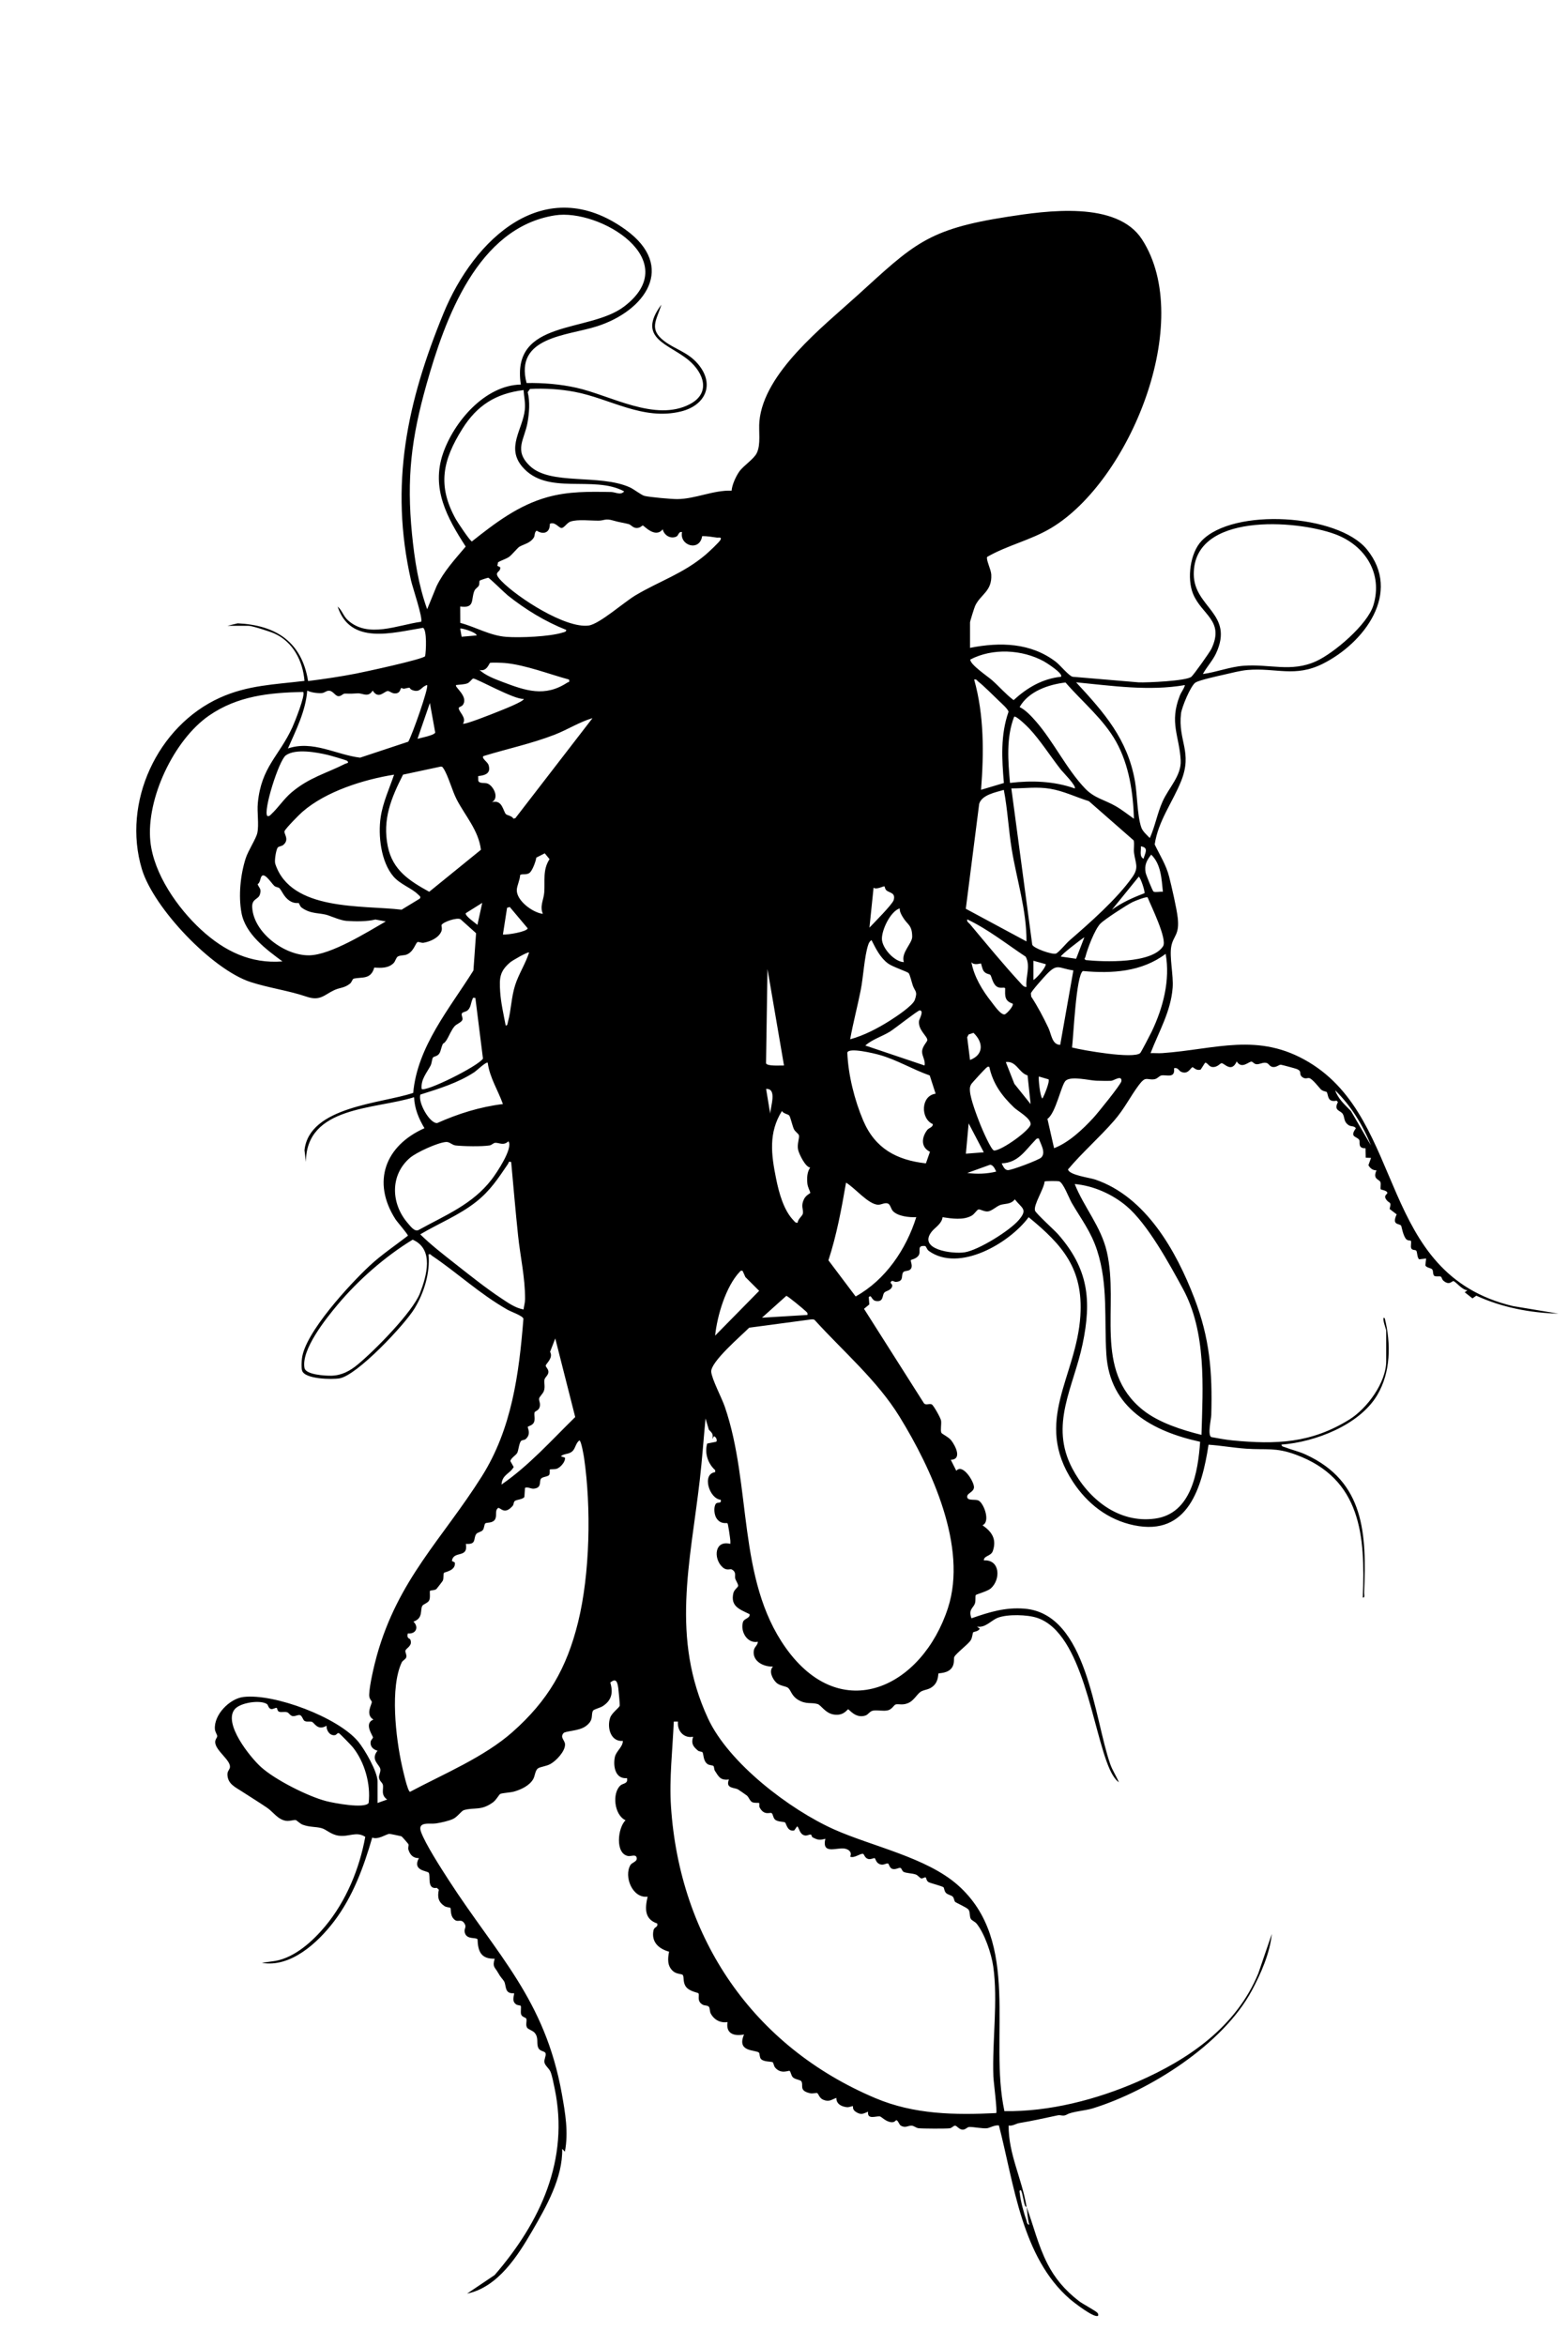 <svg xmlns="http://www.w3.org/2000/svg" id="Layer_1" data-name="Layer 1" viewBox="0 0 1138 1702"><path d="M745,1601c5.21,13.97,8.14,27.4,15.21,41.34,5.17,10.19,12.45,19.04,22.87,27.08,2.68,2.06,12.29,7.12,13.44,8.56.59.74.6,1.11.47,2.02-2.44,2.26-17.89-9.79-20.47-12.02-35-30.31-40.55-83.61-51.54-125.98-2.92-.51-6.72,1.78-8.57,2.01-3.24.4-9.98-1.06-12.98-.91-1.59.08-2.62,2.02-4.85,1.94-2.42-.09-4.03-2.7-5.26-2.88s-2.41,1.62-3.9,1.87c-2.34.39-20.35.3-22.85-.04-1.83-.25-3.27-1.8-5.02-1.86-2.53-.08-4.52,1.99-7.86-.07-1.07-.66-2-3.89-3.18-3.88-.45,0-1.11,1.64-3.51,1.46-4.1-.3-7.35-4.08-8.44-4.23-2.73-.37-9.32,2.69-8.55-3.41-3.57,1.48-4.96,2.59-8.73.23-2.99-1.86-1.97-3.92-2.28-4.24-.22-.22-2.86.91-4.22.77-3.99-.4-7.9-2.32-7.77-6.77-3.84,1.38-5.34,3.19-9.74,1.25-2.64-1.16-3.19-4.19-4.19-4.75-.57-.32-3.2.56-5.09.14-8.58-1.91-4.54-5.79-6.42-8.68-.74-1.14-4.51-1.29-6.11-2.89-1.36-1.35-1.47-3.92-2.38-4.64-.67-.53-6.19,2.71-10.55-2.45-.88-1.04-1.2-3.49-1.69-3.8-1.12-.71-6.57-.18-8.57-2.42-1.15-1.28-.81-4.02-1.44-4.58-2.54-2.28-16.44-.18-10.82-13.17-7.15,1.38-13.36-.48-11.99-9.01-5.19.86-9.8-1.68-12.23-6.27-.74-1.41-.52-3.79-1.25-4.75-.92-1.21-3.17-.84-4.45-1.55-4.74-2.64-2.17-6.71-3.2-8.29-.41-.63-6.89-1.31-9.33-5.17-1.99-3.15-1.02-6.61-1.97-8.03-.74-1.1-4.45-.51-7.12-2.88-4.27-3.79-3.9-8.96-2.88-14.11-7.36-2.1-12.9-6.81-11.37-15.24.58-3.17,3.42-2.1,2.81-5.2-9.47-3.25-8.95-11.04-7.01-19.5-11.09,1.42-17.39-14.75-12.46-22.96,1.21-2.01,5.38-2.4,4.45-5.53-.72-2.42-4.17-.67-6.03-.97-9.74-1.6-7.66-20.56-1.98-25.97-8.2-3.73-9.95-19.61-3.69-25.27,1.85-1.67,5.68-1.05,4.71-5.29-8.57.83-10.14-8.8-8.78-15.28.9-4.29,5.83-7.31,5.78-11.72-8.84.71-11.59-9.62-9.23-16.74,1.22-3.68,6.69-7.3,6.99-8.88.14-.72-.8-10.95-1.04-12.61-.59-4.15-1.41-7.79-5.81-4.12,2.17,7.32,1.06,12.95-5.58,17.19-1.71,1.09-6.33,2.28-6.88,3.12-1.95,2.99,1.08,6.78-5.53,11.47-4.96,3.52-14.61,3.26-16.02,4.97-2.64,3.2,1.03,5.04,1.16,8.05.21,5.07-6.53,12.11-10.74,14.37-3.06,1.64-7.22,1.93-8.89,3.11-2.08,1.47-2.16,5.39-3.38,7.62-2.61,4.79-8.74,7.69-13.84,9.16-2.8.81-8.93,1.04-10.21,1.79-.88.52-2.9,4.32-5.07,5.93-8.75,6.51-13.7,3.56-21.23,5.77-1.87.55-4.6,4.76-7.7,6.3s-8.98,2.81-12.63,3.37c-4.32.66-13.62-1.71-10.86,6.06,3.06,8.63,14.67,26.63,20.06,34.97,35.18,54.4,69.87,86.59,82.12,154.88,2.53,14.1,4.97,28.05,2.28,42.2l-1.98-1.99c.48,20.83-11.55,42-21.84,59.67s-24.71,40.68-47.17,45.32l20.01-13.48c33.18-38.44,54.37-83.71,43.5-135.52-.68-3.26-1.8-9.2-3-12-1.07-2.48-3.94-4.39-4.36-6.73s1.38-4.86.8-6.63-3.96-1.22-5.22-3.85c-1.69-3.51.53-7.18-2.7-11.01-1.39-1.65-4.75-2.47-5.51-3.77-1.18-1.99-.06-4.43-.48-6.3-.26-1.16-3.18-1.14-3.85-3.37-.53-1.79.29-5.51-.32-6.19-.25-.29-2.31-.27-3.39-1.06-3.66-2.68-.77-7.19-1.49-8.04-7.18.67-5.33-5.86-7.24-8.77-1.36-2.07-2.26-2.46-4.33-6.17-2.27-4.07-4.2-3.96-2.41-10.09-9.74.26-12.14-5.06-12.43-14.07-1.14-1.73-8.55.67-9.39-5.63-.3-2.2,1.56-3.22-.09-5.83-2.26-3.57-4.49-.99-6.62-2.35-4.13-2.64-2.94-8.18-3.6-8.99-.26-.31-2.98-.42-4.23-1.25-4.64-3.09-5.26-6.67-4.15-11.93l-1.46-1.34c-7.51,1.29-4.29-8.76-5.92-10.99-1.09-1.48-12.11-1.34-7.1-10.6-4.16.12-6.38-2.36-7.57-6.04-.48-1.48.37-3.06,0-4.01-.14-.36-4.71-5.63-5.11-5.77-.48-.18-8.35-1.81-8.8-1.77-2.23.18-8.03,4.44-12.39,2.71-6.22,21.43-14.07,42.88-27.71,60.79-11.79,15.47-31.49,33.73-52.41,30.08l10.05-1.44c14.1-2.6,27.03-14.41,35.92-25.08,15.16-18.19,24.87-41.67,29.1-64.9-6.63-4.22-11.64.21-19.32-.84-5.66-.78-8.88-4.54-12.5-5.49-4.23-1.12-8.52-.6-13.55-2.45-2.09-.77-4.34-3.27-5.16-3.39-1.54-.22-4.29.92-6.98.54-5.87-.82-9.49-6.57-13.63-9.39-6.16-4.2-12.85-8.27-18.82-12.17-4.6-3-9.91-5.28-10.08-12-.06-2.49,1.54-3.53,1.81-5.13.87-5.1-10.15-11.93-10.67-18.01-.2-2.39,1.46-3.52,1.47-4.75.01-.97-1.53-2.92-1.7-4.99-.86-10.39,10.58-22.17,20.67-23.39,22.41-2.72,68.88,14.86,83.37,32.41,4.73,5.73,14.02,21.8,14.02,28.98v15.5l6.98-2.5c-4.92-3.33-2.42-7.66-3.15-10.74-.39-1.62-2.68-2.84-2.81-5.3-.1-1.91,1.27-3.84,1.01-5.91-.42-3.39-7.49-6.8-2.06-13.48-3.14-.76-5.52-3.12-4.99-6.5.2-1.29,1.68-2.48,1.69-3.08.02-1.27-6.92-10.18.32-12.98-6.18-3.65-.95-11.36-1.18-12.81-.2-1.22-1.95-2.02-1.9-5.15.12-6.62,3.63-21.6,5.58-28.55,15.51-55.31,47.45-84.43,76.13-129.87,21.81-34.56,27.04-74.37,30.23-114.44-.51-2.18-8.93-5.03-11.53-6.52-20.55-11.74-35.91-26.45-54.82-39.18-.83-.56-.95-1.42-2.5-.99,1.19,13.46-3.26,27.87-10.2,39.3-7.16,11.78-41.49,48.34-54.36,50.64-5.25.94-25.39.67-27.23-5.65-.63-2.16-.37-6.33-.1-8.69,2.13-18.73,34.79-53.94,48.88-67.12,8.63-8.07,18.68-14.8,28.02-22.01.22-.87-7.86-10.12-9.03-11.95-17.37-27.22-7.45-53.36,21.05-66.05-4.19-6.99-7.17-14.18-7.54-22.49-28.3,8.97-78.35,6.24-78.5,47.01l-1.03-8.54c3.42-31.79,55.77-33.8,78.9-41.59,2.99-33.63,26.43-61.21,43.7-88.8l1.93-27.06-11.23-10.08c-2.54-1.59-12.49,1.85-13.77,4.02-.35.6.65,2.71-.21,4.76-1.99,4.77-8.16,7.44-12.94,8.24-1.5.25-3.65-.91-4.4-.48-1.42.81-2.79,7.1-7.91,9.06-1.92.73-4.57.37-6.34,1.41-1.26.75-1.8,3.5-3.03,4.73-3.8,3.81-9.03,3.61-14.05,3.27-2.53,8.91-8.85,6.65-14.92,8.04-.95.22-1.45,2.63-2.63,3.57-4.19,3.34-7.25,2.81-11.34,4.68-7.31,3.34-10.21,8.25-20.28,4.82-12.94-4.41-27.1-6.27-40.44-10.56-28.02-9.01-70.56-53.73-79.05-81.95-14.56-48.35,11.23-103.9,56.69-124.4,20.24-9.13,39.7-9.54,61.32-12.18-1.19-14.45-8.28-28.34-21.97-34.44-2.93-1.31-15.97-5.51-18.49-5.51h-15.5l7.5-1.8c27.74,1.29,46.46,13.45,51.08,41.86,11.61-1.45,23.13-3.16,34.61-5.38,6.06-1.17,48.99-10.43,50.33-12.67.7-3.69,1.38-18.72-1.46-20.58-22.19,3.55-52.86,12.77-62.05-15.43,3.26,2.79,4.14,6.96,7.5,9.99,14.66,13.26,35.97,3.41,53.08,1.07,1.59-2.16-6.26-25.29-7.29-29.86-15.77-69.61-2.93-129.35,23.53-193.88,22.12-53.95,73.55-102.93,132.1-60.76,37.18,26.78,14.37,58.93-20.71,70.15-21.73,6.95-59.94,7.47-51.08,41.14,12.14-.18,24.22.79,36.08,3.41,24.75,5.48,57.37,25.08,82.45,11.91,15.19-7.97,10.28-22.38-.67-31.69-14.13-12.01-38.46-15.75-20.02-40.49-3.39,11.2-9.43,17.66,2.08,26.43,7.94,6.05,17.18,8.02,24.44,16.56,12.68,14.91,5.33,30.24-12.48,34.54-27.51,6.64-51.12-9.32-76.83-14.24-10.6-2.03-21.78-2.68-32.55-2.15l-1.68,2.34c1.73,6.92,1.12,14.91-.09,21.89-2.17,12.51-10.21,20.26,1.63,31.61,14.95,14.32,50.41,5.68,72.48,15.52,3.13,1.4,8.44,5.68,10.75,6.25,3.82.94,19.56,2.35,23.76,2.32,13.05-.08,26.37-6.63,39.46-6.12.3-4.23,3.12-10.41,5.6-13.9,3.07-4.3,10.52-8.98,12.65-13.35,3.13-6.42,1.26-15.95,1.92-23.08,3.22-35.27,46.08-68.58,70.89-91.11,41.19-37.42,50.84-48.17,108.8-57.2,28.66-4.47,79.76-11.86,98.01,16.36,38.59,59.69-9.04,175.56-66.16,209.49-14.86,8.83-31.55,12.39-46.23,20.84-1,1.89,2.79,9.06,2.98,12.84.61,12.11-7.58,14.19-11.62,22.45-.64,1.3-3.8,11.42-3.8,12.2v18.5c21.76-4.31,44.13-3.79,62.33,10.17,3.12,2.39,9.48,10.3,12.19,10.81l47.94,4.06c6.27.22,34.05-1,38.09-3.99,1.6-1.19,13.47-17.92,14.64-20.36,9.75-20.54-7.11-24.53-13.37-39.99-4.44-10.96-2.12-29.5,6.15-38.23,23-24.33,99.15-19.55,120.02,6.07,25.73,31.58-2.14,68.07-31.96,83-20.21,10.12-34,2.79-54.5,4.5-5.45.45-12.08,2.26-17.53,3.47-4.22.94-17.18,3.82-20.21,5.54-3.57,2.03-10.15,18.12-10.67,22.58-2.33,19.82,8.59,27.83.07,49.07-6.1,15.21-16.65,28.87-19.17,45.93,3.74,7.82,8.31,14.82,10.48,23.4,1.85,7.32,5.41,22.63,6.23,29.77,1.44,12.54-3.21,12.96-4.67,20.77s1.67,20.89.99,29.99c-1.28,17.15-10,31.81-16.03,47.46,2.81-.09,5.67.19,8.49,0,38.8-2.72,69.64-15.5,106.43,6.59,71.05,42.67,49.51,153.44,148.07,176.93l33.01,5.48c-20.46-.55-40.98-4.48-59.58-13.03l-2.79,1.96-5.62-4.43,1.99-1.48c-3.66-.05-8.03-5.71-9.99-6.59-1.17-.52-2.94,3.63-7.56-.42-.86-.75-1.2-2.52-1.66-2.79-1.22-.7-3.58.22-4.86-.64-1.16-.79-.63-3.41-1.43-4.57-.88-1.27-4.06-1.09-5.07-3.01l.57-4.99-5.03.58c-1.6-1.13-1.3-5.48-2.21-6.35-.73-.7-3.02-.03-3.64-1.85-.51-1.5.4-4.56-.26-5.26-.33-.35-2.22.03-3.31-1.14-2.35-2.51-3.36-9.43-3.71-9.83-1.56-1.82-6.95-.13-3.22-8.19l-5.12-3.9c1.42-5.52.06-3.86-1.89-6.12-3.17-3.66.2-4.42.23-5.46.05-1.84-4.45-2.35-4.69-2.62-.61-.71.21-3.65-.29-5.22-.72-2.24-5.94-1.96-2.87-8.62-2.65.06-4.66-1.46-5.87-3.74l1.89-5.28-3.85-.14-.14-6.85c-6.05.12-3.65-4.56-4.57-6.05-1.71-2.74-7.31-1.75-2.43-8.45-1.12-1.83-3.45-1.19-4.94-2.09-4.21-2.55-2.96-5.78-4.62-8.38s-6.78-2.18-3.49-8.52l-.95-1.06c-7.06,1.56-5.83-4.55-7.22-6.26-.37-.46-2.93-.47-4.4-2.12s-5.87-7.23-8.07-7.94c-1.43-.46-3.12,1.18-5.59-1.1-2.3-2.12.57-3.8-3.71-5.56-.89-.36-10.93-3.09-11.52-3.09-1.47-.01-3.11,2.04-5.94,1.63-2.1-.3-2.81-2.45-4.27-2.88-2.74-.82-5.22,1.24-7.7.86-1.42-.21-2.41-1.68-3.27-1.83-1.9-.34-7.12,5.83-10.8-.17-3.79,8.53-8.97,1.25-11,1.26-.96,0-3.11,3.31-6.95,2.75-2.4-.35-3.46-3.42-5.04-3.03l-3.14,4.9c-3.19,1.15-5.23-1.68-5.9-1.67-1.36.02-3.13,5.77-8.46,3.25-1.44-.68-2.27-3.35-5.02-2.49,1.03,7.83-5.83,4.39-9.26,5.23-1.69.41-2.81,2.52-5.33,2.78-5.36.56-5.86-2.57-10.85,4.06-6.36,8.45-10.38,17.13-18.05,25.95-10.58,12.16-23.03,22.98-33.43,35.34.68,4.13,15.67,5.99,19.7,7.36,36.77,12.46,58.81,51.8,71.97,86.03,11.22,29.19,13.18,53.63,12.29,84.79-.09,3.29-2.78,14.11-.08,16,5.1.93,10.4,1.95,15.55,2.45,31.58,3.03,56.97,2.1,84.79-15.18,12.75-7.92,26.7-26.74,26.7-42.3v-22c0-.98-1.61-5.14-1.89-7.13-.11-.81-.53-3.48.88-1.86,4.53,18.22,4.33,39-5.46,55.52-12.95,21.85-45.25,34.2-69.53,35.98.15,1.56,1.52,1.51,2.57,1.92,4.76,1.88,9.86,2.96,14.79,5.21,43.2,19.68,44.38,57.91,42.64,100.37-.05,1.21.76,3.72-.99,3.48,1.87-44.93-1.14-86.29-48.76-103.74-14.66-5.37-21.2-3.26-35.74-4.26-9.13-.63-18.3-2.28-27.44-2.91-4.78,31.03-14.84,66.62-54.11,58.46-18.98-3.95-33.94-15.69-44.38-31.62-28.93-44.13,2.65-75.99,5.46-120.37,2.16-34.1-12.87-51.32-37.54-71.52-13.88,18.82-50.53,40.34-72.49,24.45-1.37-.99-1.86-3.34-2.65-3.52-6.57-.66-2.57,3.91-4.85,7-1.72,2.33-5.28,2.88-5.46,3.13-.59.84,1.97,4.75-.53,6.93-1.52,1.32-4.05.69-5.05,1.96-1.77,2.27.79,6.46-5.05,6.98-1.79.16-2.9-1.68-3.94.05-.76,1.25,1.81,1.44.8,3.68-1.31,2.91-4.68,2.66-5.76,4.35-1.34,2.09-.39,6.61-5.8,5.8-3.55-.53-3.07-4.97-5.25-2.84l.39,5.33-3.85,3.17,43.51,68.53c1.65,1.84,3.98-.18,5.76.89,1.28.76,6.37,9.78,6.65,11.66.41,2.7-.57,6.65.19,8.81.31.88,5.31,3.06,7.3,5.7,3.06,4.06,7.91,13.63-.42,13.98l4.01,7.95c4.7-5.72,13.37,8.57,12.8,12.29-.56,3.62-5.79,4.03-4.81,7.2.71,2.28,5.74,1.04,7.98,2.02,3.93,1.72,9.07,15.49,3.02,17.99,6.67,4.65,10.42,9.88,7.55,18.57-1.35,4.07-6.63,3.36-6.56,6.93,11.87-.73,12.4,13.94,4.93,20.43-2.24,1.95-10.48,4.21-10.79,4.71-.5.81.04,4.02-.57,5.93-1.16,3.65-5.02,4.32-2.56,10.94,12.88-4.49,24.51-8.12,38.48-6.99,45.64,3.69,50.52,79.63,62.23,112.77,1.65,4.68,4.43,8.66,6.28,13.21-2.85-1.93-5.36-6.54-6.77-9.72-12.35-27.9-19.24-98.33-52.44-109.56-7.17-2.43-21.64-2.82-28.67-.1-4.91,1.9-8.98,7.53-15.11,6.39l1.99,1.48c-.77,2.08-4.37,2.22-4.78,2.72-.44.53-.46,3.64-1.76,5.75-1.7,2.77-10.4,9.28-11.88,11.99-.6,1.1.3,4.59-1.56,7.57-2.89,4.65-9.58,4.11-9.96,4.53-.33.37.18,5.42-3.58,8.92-3.08,2.87-5.66,2.52-8.81,4.01-2.46,1.17-4.98,5.9-8.32,7.86-4.83,2.83-8.38.95-10.41,1.69-1.3.47-2.6,3.55-5.66,4.25-3.47.79-7.5-.39-10.77.23-2.37.45-3.34,2.84-5.46,3.54-7.18,2.36-11.7-4.51-12.56-4.51-.68,0-3.23,5.11-10.76,3.72-5.96-1.1-8.91-6.84-11.44-7.56-4.8-1.38-8.1.47-14.01-2.99-4.84-2.83-5.29-6.99-7.31-8.69-1.64-1.37-6.11-1.39-8.64-3.86-2.74-2.67-5.65-8.43-2.34-11.65-6.68.34-14.99-3.7-13.98-11.42.38-2.93,2.85-3.89,2.98-6.58-7.84,1.58-12.89-7.63-10.8-14.32.83-2.67,5.22-2.54,4.8-5.67-7.04-3.49-14.04-5.51-11.79-15.3.56-2.43,3.34-4.18,3.46-5.19.16-1.42-1.72-3.84-2.11-5.43-.48-1.93,1.08-4.58-2.51-6.53-1.28-.69-3.66,1.4-7.09-2.01-6.18-6.14-5.51-19.41,6.06-16.55.03-.82.04-1.64-.01-2.47-.1-1.54-1.59-12.04-2.06-12.46-.63-.57-4.76,1.1-7.93-3.57-1.74-2.56-2.26-8.12-.54-10.56,1.11-1.57,4.46.21,3.53-2.93-8.34-.77-13.85-18.82-4-20.03v-1.47c-5.31-4.76-7.81-12.42-5.79-19.3l6.22-1.22c1.54-.21.37-3.98-1.42-4l-1,2c.74-3.94-.34-4.4-2.6-6.87l-2.4-8.12c-1.42,14.76-2.44,29.63-4.14,44.37-6.94,60.43-21.24,114.68,5.95,173.3,15.02,32.39,59.32,66.13,91.5,80.5,27.53,12.29,66.93,20.26,89.69,40.31,46.63,41.1,22.34,110.48,33.92,164.08,32.64.5,66.92-8.4,96.74-21.39,37.11-16.18,71.53-39.9,87.5-78.5l9.82-28.67c-1.35,13.84-7.88,28.74-14.47,41.02-21.06,39.23-74.29,72.79-115.5,85.53-5.53,1.71-14.93,2.26-18.7,4.45-2.82,1.63-4.49.14-6.46.55-9.97,2.1-18.83,4.12-28.14,5.65-2.44.4-4.88,2.32-7.73,1.79-.19,20.71,9.73,38.7,13,59-.02-.06-.65.13-1-.67-1.3-3.01-1.5-8.04-3.01-11.32-1.63-.27-.98,1.31-.88,2.37.5,5.08,2.96,14.37,4.77,19.24.47,1.28.22,3.07,2.11,3.38-1.26-4.23-1.3-8.71-1.99-13ZM378.01,279c-7.36-47.85,49.39-37.2,74.91-56.59,44.36-33.71-17.7-71.27-50.17-66.17-56.31,8.83-79.9,75.43-93.25,122.75-10.98,38.95-14.5,67.83-10.48,108.5,1.82,18.44,4.71,37.07,11,54.5l6.81-16.67c5.37-11.02,13.39-19.54,21.16-28.8-13.51-20.85-25.19-42.13-16.47-67.52,7.88-22.95,30.43-49.53,56.49-50.01ZM380,282.99c-20.17,2.5-33.73,11.06-44.41,28.09-14.28,22.76-18.37,41.12-4.76,65.59,1.24,2.23,10.44,16.04,11.65,16.14,16.77-13.29,33.71-26.24,54.73-32.1,15.51-4.32,30.34-4.04,46.33-3.76,3.25.06,6.87,2.61,9.45-.46-22.29-12.08-55.94,3.48-74.02-17.97-11.74-13.92.36-26.95,1.91-41.13.56-5.15-.57-9.41-.89-14.4ZM480.98,384c-5.46,6.85-13.61-2.76-14.46-2.77-.55,0-1.96,2.08-4.93,1.79-2.41-.23-3.65-2.34-5.33-2.79-4.09-1.08-6.64-1.24-11.25-2.6-5.56-1.65-6.63.02-10.31.09-6.09.11-15.23-1.16-20.7.69-2.56.87-4.51,4.64-6.51,4.63-1.87,0-4.75-4.84-8.46-3.01.26,6.31-4.46,8.2-9.51,4.96-1.83,1.12-1.17,3.53-2.07,4.96-2.58,4.11-7.35,4.9-10.4,6.64-1.46.83-5.53,5.99-7.56,7.4-2.38,1.65-5.56,2.43-8.04,3.96l-.48,2.56,2.07,1c.61,4.42-6.26,2.66.91,10.04,11.6,11.94,46.44,34.52,63.28,32.27,7.83-1.05,25.69-17,34.1-21.98,17.5-10.38,34.46-15.64,50.68-29.32,1.97-1.66,10.22-9.28,10.98-11.03.93-2.14-1.69-1.33-2.52-1.44-3.59-.5-7.22-1.15-10.86-1.11-1.85,11.61-16.66,6.81-14.61-2.93-2.69-.5-2.34,2.53-4.24,3.34-4.22,1.8-8.76-1.03-9.78-5.35ZM873,488.99c9.93-1.34,19.45-5.2,29.51-5.98,18.93-1.46,34.6,4.95,52.7-3.3,13.11-5.98,37.24-26.62,41.51-40.49,7.13-23.16-6.01-43.66-27.76-51.68-28.57-10.53-102.91-15.71-102.57,29.12.18,24.15,29.57,28.44,16.16,57.38-2.4,5.19-6.84,9.92-9.54,14.95ZM411,457.01c-15.37-6.09-29.57-14.78-42.47-25.04-2.25-1.79-13.23-12.65-14.17-12.82-.32-.06-5.96,1.79-6.17,2.04-.51.62-.05,2.66-.71,3.75-.89,1.46-2.47,1.95-3.23,3.81-2.58,6.29.63,12.75-10.26,11.25l.06,11.9c11.4,3.03,21.44,9.24,33.4,10.14,9.97.75,31.57-.15,40.94-3.14,1.11-.35,2.42-.33,2.6-1.89ZM346,460.99c-.46-2.48-11.41-5.52-12-4.98l1.04,5.94,10.95-.96ZM770,490.99c2.09-2.22-10.86-10.36-12.32-11.16-15.87-8.7-37.35-9.79-53.43-1.37-.53,3.46,12.73,12.33,15.77,15.03,5.27,4.68,9.94,10.17,15.62,14.44,9.82-8.99,20.82-15.5,34.36-16.94ZM413,493.01c-14.48-3.9-31.61-10.63-46.51-12-1.98-.18-9.57-.47-10.88-.08-.48.14-2.34,6.63-7.61,5.08,4.27,4.04,11.18,6.62,16.75,8.74,16.77,6.37,30.65,11.19,46.96.49.95-.62,1.8.12,1.29-2.23ZM380,507.01c-6.28.8-34.34-14.92-36.51-14.75-.94.08-2.36,2.71-4.24,3.48-2.12.87-5.85.91-8.23,1.26-1.47,1.39,9.24,8.23,4.89,14.43-.81,1.15-2.91,1.48-2.96,2.14-.22,2.83,5.96,6.95,3.07,11.42,1.01,1.05,21.92-7.29,24.96-8.53,1.81-.73,20.27-7.85,19.03-9.46ZM712.01,573l16.57-4.94c-1.47-17.46-2.55-34.78,3.36-51.62-.11-1.84-5.3-6.42-6.92-7.95-4.23-4.01-10.79-10.73-15.01-13.99-1-.78-1.27-1.94-3-1.49,7.28,25.97,7.08,53.29,5,79.99ZM822.99,594c-.6-19.01-3.54-38.85-12.82-55.67-9.13-16.56-24.63-29.05-36.85-43.19-12.42,1.48-26.81,6.36-33.32,17.83,4.26,1.97,8.8,6.9,11.97,10.55,12.77,14.7,22.15,34.48,35.52,48.48,6.78,7.1,14,8.13,22.18,12.82,4.76,2.73,8.85,6.07,13.32,9.17ZM860,497.01c-26.27,4.53-52.74.53-79-2,20.35,21.99,37.33,41.17,42.72,71.77,1.72,9.77,1.57,24.53,4.56,33.44.98,2.93,4.1,5.6,6.22,7.76,3.89-8.64,5.41-17.96,9.33-26.65,4.46-9.9,13.64-18.58,13.07-29.67-.91-17.62-8.37-27.28-.66-46.91,1.13-2.88,3.06-4.91,3.75-7.74ZM309.99,497c-4.35,1.05-4.66,5.61-10.29,3.81-3.93-1.26.14-2.74-6.38-1.15-.69.17-1.88-.67-2.18-.49-.49.3-.6,2.98-2.85,3.67-3.38,1.04-5.19-1.51-6.81-1.51-2.49,0-6.74,6.46-10.99-.32-3.33,5.38-7.19,1.76-10.95,2.01-4.73.3-4.57.27-9.23.18-1.51-.03-2.65,2.03-4.77,1.87s-3.78-3.55-6.28-3.92c-2.29-.34-3.55,1.53-5.74,1.69-2.97.22-7.9-.42-10.53-1.83-1.2,15-8.07,28.45-14.01,41.99,18.08-6.09,34.89,4.56,52.37,6.68l34.97-11.59c2.7-4.51,15.09-39.46,13.65-41.08ZM220,502c-24.61.51-47.61,2.87-68.32,17.18-25.42,17.57-45.68,60.3-42.56,91.19,2.38,23.6,19.86,48.52,36.86,64.14s36,24.8,59.01,22.99c-11.78-8.72-26.9-19.77-29.74-35.26-2.28-12.45-.78-27.44,3.03-39.45,1.77-5.58,7.63-14.42,8.48-18.52,1.28-6.17-.29-14.93.35-21.65,2.52-26.34,15.4-33.86,25.06-54.94,1.59-3.47,9.75-23.75,7.83-25.68ZM303.01,536c2.41-.68,12.36-2.58,12.86-4.57l-3.88-21.42-8.98,25.99ZM779.99,572c1.55-1.62-8.71-11.94-9.96-13.53-7.49-9.5-14.95-21.33-23.05-29.95-1.32-1.4-9.56-9.57-10.96-8.52-5.85,15.23-4.4,32.07-3,47.99,15.78-1.87,31.96-1.31,46.98,4.01ZM430,521.01c-9.51,2.78-18.17,8.4-27.48,12.01-16.69,6.47-34.44,10.24-51.53,15.47-2.02,1.36,2.85,4.21,3.57,6.46,1.97,6.1-2.33,7.54-7.52,8.1l.07,3.34c.84,2.41,4.57,1.17,6.87,2.13,4.14,1.73,8.63,10.35,3.02,13.47,7.73-2.22,8.1,6.76,10.27,8.76.76.7,4.35,1.18,5.37,3.18l1.39-.36,55.98-72.56ZM252,552.01c-.52-.53-12.27-3.89-14.17-4.34-8.05-1.88-23.23-4.74-30.35.3-5.11,3.63-16.64,40.45-13.47,44.02,1.61.37,2.04-.55,3.03-1.46,4.75-4.4,9.09-11.03,14.44-15.56,12.96-10.96,24.93-13.7,39.11-20.88.78-.39,3.12-.34,1.42-2.08ZM319.72,556.18l-27.21,5.82c-8.66,17.09-15.05,32.46-11.06,52.05,3.51,17.22,15.62,24.97,30.06,32.93l37.53-30.48c-1.68-14.05-11.38-24.55-17.58-36.47-3.24-6.23-6.14-17.27-9.56-22.46-.65-.98-.84-1.47-2.18-1.41ZM286,562.01c-21.97,3.49-49.48,12.1-66.52,26.97-2.43,2.12-11.95,11.74-12.97,13.99-.79,1.74,3.92,6.05-.97,10.07-1.12.92-3.37.95-4.05,1.94-1.12,1.65-2.47,9.43-1.71,11.73,11.37,34.57,63.16,29.84,91.69,33.26l13.07-7.95c1.32-1.41-.14-2.1-1.04-3.01-4.52-4.59-13-7.39-17.91-13.08-9.13-10.57-11.31-29.9-9.3-43.15,1.64-10.76,6.26-20.59,9.72-30.77ZM734,572l15.16,113.35c.87,2.61,14.27,7.32,17.12,6.49,1.84-.54,7.55-7.48,9.71-9.35,14.72-12.77,34.64-30.23,45.84-46.16,4.98-7.08,2.19-9.92,1.18-17.84-.37-2.88.47-5.9-.22-8.78l-32.52-28.48c-9.37-2.92-18.27-7.34-28.02-8.98s-18.3-.25-28.25-.26ZM744.99,683c.11-22.81-7.05-44.55-10.7-66.79-2.35-14.31-3-29.04-5.75-43.15-5.8,1.76-15.88,3.49-17.88,10.1l-9.71,76.14,44.05,23.7ZM829.99,623c.88-3.85,4.12-8.08-1.98-8.99.32,2.83-1.34,7.51,1.98,8.99ZM394,662.99c-2.42-5.49.58-10.18.99-15.51.66-8.47-1.28-16.33,3.85-24.17l-3.48-4.24-6.15,3.14c-.32,2.69-2.74,9.12-4.66,10.85-2.35,2.13-6.24.52-7.07,1.88-.09,3.35-2.31,7.69-2.41,10.66-.25,7.83,11.56,16.53,18.92,17.4ZM844,647c-1-9.38-1.31-20-8.5-26.98-3.33,4.27-5.02,7.55-4.05,13.02.29,1.64,5.07,13.4,5.71,13.79,1.25.78,5.06-.15,6.85.16ZM202.71,644.29c-.64-.64-2.57-.55-3.76-1.72-2.63-2.59-8.21-11.91-9.89-4.97-.95,3.93-2.14,3.64-2.07,3.88.82,2.63,3.08,3.18,1.59,7.58-1.24,3.66-5.91,2.85-5.53,9.3,1.08,18.48,23.71,35.06,41.44,34.72,15.64-.29,41.82-16.73,55.5-24.59l-7.55-1.39c-6.05,1.5-14.13,1.48-20.95,1-3.86-.27-10.01-2.87-13.27-4.01-5.95-2.08-12.44-.64-19.24-5.59-1.36-.99-1.82-3.11-2.14-3.32s-3.24.64-6.78-1.76c-4.17-2.83-5.39-7.18-7.35-9.14ZM807.01,660c7.16-5.2,15.3-8.85,23.58-11.96.68-.96-2.79-11.41-4.1-12.03l-19.49,24ZM641.92,643.05c-.56-.39-5.86,2.68-7.91.95l-3,29c3.03-3.24,16.72-16.92,17.59-19.98,1.54-5.38-2.86-5.14-5.17-6.98-1.12-.9-1.31-2.84-1.51-2.99ZM832.91,651.07c-1.07-.78-9.28,2.58-10.95,3.38-4.03,1.95-20.6,12.74-23.36,15.64-4.13,4.33-9.37,18.18-10.87,24.17-.25,1.01-1.28,1.14.24,2.27,13.27,1.35,48.03,2.68,56.13-10.02,3.25-5.1-8.69-29.22-11.19-35.44ZM350,655.01l-12,7.53c-.5,2.07,6.95,6.99,8.5,8.46l3.49-15.99ZM369.98,658.01l-1.97.59-3.02,19.41c2.98.32,17.41-1.96,18-4.52l-13.02-15.48ZM652.99,659c-6.78,2.18-13.21,15.81-12.92,22.43s9.14,16.39,15.92,16.57c-2.22-6.91,6.09-13.49,6.05-18.43-.07-8.74-3.38-8.41-6.85-14.27-1.17-1.97-2.28-3.9-2.21-6.3ZM744.99,715.99c-.81-7.35,3.17-14.92-.57-21.92-13.98-9.25-27.2-19.85-42.42-27.07-.44,1.88,1.05,2.38,1.99,3.5,11.4,13.61,24.58,29.64,36.49,42.51,1.2,1.29,2.51,3.23,4.51,2.98ZM770,693.99l11.01,1.58,5.98-15.57c-1.66.88-17.77,13.21-16.99,13.99ZM617.01,754c10.15-2.78,20.06-7.99,28.91-13.58,4.27-2.7,16.51-10.78,18.01-14.98,2.26-6.37.1-6.07-1.43-10.43-.72-2.04-2.1-7.9-3.01-8.99s-11.7-4.58-14.98-7.02c-5.74-4.28-8.87-10.78-12-16.98-1.45,1.02-1.88,1.93-2.43,3.55-2.72,8.17-3.52,23.31-5.37,32.63-2.37,11.98-5.56,23.89-7.7,35.79ZM383.99,691.01c-.76-.77-12.15,5.86-13.5,6.99-7.96,6.67-8.11,11.54-7.49,21.49.49,7.86,2.53,16.73,4,24.5,1.44.24,1.39-1.77,1.68-2.79,2.38-8.58,2.34-17.72,5.27-26.74,2.59-7.96,7.52-15.43,10.04-23.45ZM778.05,759.95c8.01,2.09,44.58,8.43,49.46,4.06.66-.59,7.39-13.58,8.37-15.63,8.23-17.24,13.54-37.26,10.11-56.38-17.34,13.11-39.03,14.43-60.05,12.47-4.95,2.89-6.87,47.61-7.89,55.49ZM750,697v14c2.44-1.35,9.08-9.11,9.01-11.49l-9.01-2.51ZM711.98,698.99c-.3-.21-5.18,1.71-6.97-.99,1.87,10.54,8.01,20.62,14.59,28.9,1.86,2.34,6.81,9.75,9.69,9,1.61-.68,6.69-6.28,5.63-7.79-6.02-1.96-5.5-5.83-5.41-11.13-.71-1.19-3.73.68-6.46-1.53s-3.42-7.26-4.32-8.18c-.73-.75-3.04-.44-4.77-2.73-1.18-1.57-1.75-5.37-1.99-5.54ZM779.01,704.01c-10.95-1.51-11.35-5.51-19.52,2.98-1.81,1.89-11.1,12.25-11.33,13.74l.25,2.29c4.74,7.21,8.74,14.85,12.45,22.63,2.28,4.77,2.6,12.26,8.6,12.38l9.55-54.02ZM569,773l-11.99-69.99-1.05,68.33c.56,2.41,10.88,1.54,13.04,1.66ZM344.99,724.01c-2.1-.3-1.63-.13-2.23,1.26-1.04,2.38-1.05,5.65-3.32,7.68-1.21,1.09-3.4,1.21-4.04,2.02-1.05,1.33.85,3.42.14,5.02-.8,1.8-4.23,2.98-5.57,4.49-2.46,2.76-4.16,7.4-5.9,10.09-2.89,4.48-1.97-.46-4.33,7.68-1.32,4.56-4.48,3.74-5.5,4.98-.72.87-.86,4.17-1.71,5.8-2.79,5.31-7.26,10.17-6.51,16.97,2.54,2.58,40.84-16.34,44.5-22l-5.51-43.99ZM670.99,773c.84-3.68-1.93-6.86-1.76-10.23.2-3.92,3.78-6.85,3.79-8.25,0-2.87-6.9-7.36-6.01-13.94.15-1.11,3.81-7.41.49-7.56-1.32-.06-18.12,13.26-21.59,15.4-5.82,3.58-12.65,5.52-17.92,10.08l42.99,14.49ZM704.01,769c10.08-3.8,9.73-12.86,2.53-19.67l-3.54,1.16-1.06,2.03,2.07,16.48ZM674.77,780.23c-12.25-4.28-24.08-11.47-36.56-14.94-3.35-.94-22.3-5.66-23.25-1.62.62,16.13,5.22,34.47,11.55,49.32,8.63,20.22,24.19,28.65,45.48,31.02l2.95-8.41c-6.8-3.35-6.12-10.37-1.97-15.84,1.14-1.5,4.16-1.9,4.04-4.24-9.03-3.88-8.8-20.65,2.03-22.04l-4.27-13.24ZM745.79,780.2c-6.42-1.89-8.1-10.73-15.81-9.69l6.21,15.79,11.79,14.69-2.2-20.8ZM353.99,771c-1.06-1-8.24,5.89-9.67,6.82-11.98,7.84-25.68,11.99-39.21,16.28-2.02,5.44,6.73,21.14,12.21,20.66,15.2-6.79,31.08-11.77,47.67-13.78-3.53-10.02-9.65-19.25-11.01-29.99ZM717.99,774c-1.52-.4-1.66.4-2.51.99-.64.44-10.15,10.78-10.54,11.46-1.09,1.89-1.12,2.91-.99,5.03.36,5.94,5.21,18.54,7.58,24.5,1.12,2.82,7.79,18.48,9.94,18.71,5.49.12,26.56-15.04,26.54-19.17-.02-4.4-9.15-9.27-12.02-12.01-8.87-8.46-15.31-17.21-18-29.51ZM760.97,783.04l-6.96-2.04c-.52.73.74,14.39,2.5,15.99,1.31-1.93,5.61-12.63,4.46-13.96ZM765.01,833c10.76-4.14,20.67-13.54,28.5-21.99,2.92-3.14,20.17-24.4,20.37-26.66.42-4.77-5.51-.35-7.37-.25-2.12.11-8.66.04-10.97-.06-4.95-.2-18-3.55-22.06-.06-3.25,2.8-7.16,23.59-13.29,27.75l4.82,21.27ZM558.99,807.99c.17-5.13,5.21-18.45-2.98-17.99l2.98,17.99ZM994.99,831c-5.86-14.8-14.58-28.86-25.98-40,2.07,6.17,7.1,10.54,11.45,15.04l14.53,24.96ZM572.76,809.24c-.9-.96-4.29-1.34-5.26-3.22-9.87,15.79-7.77,31.69-4.21,49.19,2.04,10.04,5.39,22.76,12.72,30.28.95.97,1.32,1.89,2.97,1.51-.07-2.47,3.48-4.85,3.74-6.63.49-3.24-1.72-5.13.77-10.36,1.38-2.91,4.57-4.22,4.57-4.55-.02-1.2-1.83-3.92-2.11-6.89-.37-3.96-.24-8.19,2.05-11.53-3.54-.33-8.06-9.89-8.73-12.78-.95-4.14,1.05-8.64.58-10.54-.33-1.32-2.69-2.61-3.6-4.44-1.17-2.38-2.57-9.03-3.49-10.01ZM714,835.99l-10.99-20.99-2.01,21.99,13-1ZM753.99,826c-1.67-.38-2.02.54-2.97,1.51-7.11,7.3-12.16,16.08-24.02,16.49.93,1.94,2.01,4.78,4.43,4.92,2.63.15,22.56-7.36,24.31-9.18,3.59-3.73-.64-9.93-1.76-13.75ZM368.99,828c-3.59,3.41-6.56.96-9.55,1.1-1.4.06-2.5,1.61-4,1.87-5.49.93-19.18.69-24.85.03-2.49-.29-4.23-2.62-6.7-2.51-5.95.29-21.69,7.51-26.37,11.53-14.72,12.65-13.71,33.47-1.49,47.45,1.86,2.13,4.88,6.38,7.74,4.89,19.55-10.82,39.27-18.59,53.21-36.88,3.37-4.42,15.65-22.57,12.01-27.48ZM370.99,843.01c-2.38-.55-1.62.4-2.23,1.3-7.3,10.71-12.87,19.44-23.29,27.67-12.26,9.68-27.12,15.59-40.47,23.52,7.89,7.76,16.8,14.62,25.52,21.48,10.35,8.13,22.27,17.66,33.16,24.84,5.06,3.34,10.16,7.07,16.31,8.19.28-2.54,1.08-4.87,1.09-7.49.07-15.66-3.48-30.86-5.07-46.03-1.87-17.79-3.38-35.67-5.02-53.48ZM723,849.99c-.83-1.87-2.2-4.95-4.47-4.97l-16.52,5.97c7.06.86,14.01.7,20.99-1ZM871.01,1046c-34.67-7.59-65.57-24.41-68.05-63.46-1.61-25.38,1.35-50.53-6.69-75.31-4.49-13.82-11.41-22.47-18.44-34.56-2-3.44-6.25-15.1-9.33-15.68-1.28-.24-9.83-.2-10.36.14-.39,5.31-8.19,16.97-6.97,21.14.6,2.05,14.08,14.13,16.81,17.25,21.84,24.97,24.45,47.56,17.71,79.66-6.62,31.53-24.18,58.33-7.48,90.11,11.65,22.17,33.53,40.05,60.04,36.45s31.22-34,32.76-55.74ZM665,883.01c-4.98.31-13.51-.59-17.02-4.48-1.37-1.51-1.82-4.81-3.64-5.41-2.3-.76-4.63.88-6.84.9-7.14.04-17.13-12.4-23.48-16.01-3.28,19.01-6.79,37.97-12.77,56.33l19.74,26.22c21.69-11.94,36.75-34.34,44.01-57.54ZM871.99,1041c1.03-34.85,3.65-74.5-13.48-106.02-9.84-18.11-25.66-47.1-40.99-60.01-10.25-8.63-24.06-14.81-37.53-15.96,6.83,17.04,19.1,30.81,23.32,49.16,9.14,39.68-10.16,85.69,26.2,114.8,11.41,9.14,28.42,14.53,42.47,18.02ZM676.35,893.35c-10.71,13.23,14.97,16.54,23.7,15.2,10.04-1.54,32.85-15.7,39.45-23.54s2.22-8.27-3-14.91c-2.83,3.89-7.61,2.97-10.74,4.18-2.56.99-5.86,4.12-8.52,4.56-2.95.49-6-1.9-7.28-1.33-1.16.52-2.8,3.28-4.62,4.35-6.01,3.56-14.67,2.21-21.27,1.21-.54,4.75-5.44,7.46-7.73,10.29ZM299.5,899.36c-19.97,12.2-39.41,29.2-54.47,47.17-8.4,10.02-26.6,32.64-24.03,45.98.93,4.85,15.13,5.66,19.53,5.55,7.43-.18,13.42-3.44,18.99-8.03,12.02-9.89,39.86-37.99,45.24-51.76,4.86-12.46,10.5-32.09-5.27-38.91ZM538.98,922c-1.39-.28-1.27-.2-2.07.64-10.16,10.65-16.41,32-17.91,46.36l31.98-32.51-10-9.98-2.01-4.5ZM586,953.99c.38-1.66-.53-2.03-1.51-2.98-1.45-1.41-12.93-10.95-13.81-10.88l-17.67,15.85,32.99-2ZM588.81,957.2l-45.09,6.03c-5.54,5.64-28.17,24.85-27.54,32.02.48,5.4,7.67,18.95,9.83,25.24,19.75,57.45,8.8,124.96,44.15,174.85,40.44,57.07,99.15,28.78,117.85-28.81,14.4-44.34-12-101.15-35.21-138.83-16.14-26.2-40.72-47.15-61.28-69.77-.84-.97-1.65-.74-2.72-.72ZM364.01,1077c20.01-13.81,36.19-32.05,53.46-48.95l-14.48-57.04-3.76,9.73c2.49,4.46-2.89,8.43-3.13,9.9-.2,1.18,2.02,2.48,1.93,4.77s-2.35,3.61-2.83,5.37c-.6,2.15.7,5.14-.49,8.41-.73,2-3.23,4.1-3.44,5.45-.27,1.77,1.29,3.51.32,6.42-.79,2.38-3.4,2.73-3.62,3.64-.51,2.17.67,4.69-.49,7.28-.93,2.08-4.09,2.7-4.41,3.15-.43.62,2.79,5.14-1.57,8.92-.86.75-2.54.61-3.22,1.24-1.55,1.45-1.93,6.82-2.84,8.66s-4.33,3.49-5.07,6l2.46,4.35c-2.83,5.06-8.41,5.48-8.84,12.7ZM297.68,1189.25c2.24,4.82-3.13,6.41-3.46,8.36-.21,1.25,1.12,2.91.65,4.67-.41,1.56-2.62,2.35-3.26,3.69-8.6,17.96-4.4,54.74.07,74.84.66,2.97,4.1,18.75,5.89,19.15,24.25-12.94,53.84-25.18,74.45-43.45,25.69-22.78,39.24-46.1,47.5-79.5,8.71-35.23,9.62-83.47,4.37-119.39-.25-1.74-2.12-12.62-3.38-12.6-2.75,1.9-2.86,6-5.26,8-2.74,2.27-5.78,1.36-8.23,3.49l3.01,1.01c.48,2.91-3.32,7.16-5.96,8.05-1.45.48-4.78.28-4.99.5-.34.34.25,2.78-.51,3.96-.92,1.43-5.09,1.23-6.07,2.96-1.27,2.24.77,6.39-5.06,7.02-2.14.23-4.73-1.63-6.43-.52l-.43,6.53c-1.13,1.83-5.52,1.87-6.9,2.9-1.01.76-.78,2.64-1.61,3.58-6.04,6.88-8.69,1.15-10.52,1.49-2.82,2.06-.47,5.75-2.45,8.58-1.83,2.61-5.77,1.81-6.88,2.61-.75.54-.77,3.49-1.74,4.77-1.2,1.6-3.91,1.55-4.92,3.07-2.22,3.33.52,7.62-7.46,7.04,1.88,10.93-9.03,4.48-10.12,12.4l2.11,1.11c.88,6.05-7.41,6.81-7.91,7.57s-.07,3.84-.81,5.62c-.15.36-4.3,5.72-4.57,5.99-1.19,1.15-4.32.91-4.68,1.33-.52.6.39,4.67-.61,6.9-.88,1.98-4.28,2.8-4.99,4.01-1.81,3.08.85,8.95-6.46,11.49,4.14,4.01,1.82,9.17-4.03,8.55-1.3,3.48,1.53,3.92,1.66,4.21ZM193.73,1236.27c-4.79-3.2-19.23-1.09-23.29,3.66-8.79,10.28,11.18,35.01,19.04,42.09,10.25,9.23,33.94,21.21,47.32,24.68,5.19,1.35,27.86,5.7,30.75,1.33,1.62-13.69-2.9-29.77-11.56-40.52-1.04-1.29-9.32-9.82-9.98-10.09-1.1-.47-1.81,1.18-2.74,1.37-3.76.78-6.5-3.32-6.27-6.8-6.56,3.92-8.76-2.22-10.63-2.82-1.69-.54-3.72.28-5.36-.67-1.09-.63-1.59-3.35-2.99-4.07s-3.61.84-5.46.61c-2.07-.26-2.76-2.42-4.24-2.85-1.84-.54-4.07.21-5.69-.33-1.42-.47-1.33-2.44-1.76-2.76-.65-.48-2.69,1.12-4.17.78-1.91-.44-2.07-3.02-2.95-3.61ZM492,1248.99h-2.99c-.85,20.06-3.37,41.45-2.04,61.55,6.31,95.73,59.6,174.18,148.36,211.64,28.17,11.89,57.63,12.3,87.68,10.83.94-.94-1.92-22.88-2.05-26.46-.94-25.85,3.47-54.96-.1-79.9-1.34-9.36-6.21-23.73-12-31-1.25-1.57-3.65-2.33-4.35-3.65-.96-1.84-.34-5.31-1.75-6.76-1.6-1.64-8.77-4.73-9.54-5.46s-.73-2.75-1.73-3.75c-1.25-1.25-3.65-1.27-5.1-2.93-1.09-1.25-1.19-3.54-1.61-3.88-1.16-.94-9.17-2.9-10.79-3.72s-1.73-3.16-2.13-3.43c-.58-.38-2.18.88-3.22.7s-2.32-2.25-4.06-2.86c-2.59-.91-6.92-.89-8.82-1.92-1.16-.63-1.29-2.62-2.32-2.86-1.2-.27-3.37,1.41-5.74.73s-2.34-3.83-3.35-3.95c-1.41-.17-2.95,1.38-5.37.69-3.26-.93-3.49-4.09-4.12-4.52-.51-.36-2.86,1.15-4.89.54-2.42-.72-2.85-3.59-3.61-3.71-2.13-.34-6.29,3.38-9.36,2.08,1.5-3.01-.66-5.17-3.73-5.81-5.81-1.21-16.98,4.75-14.27-7.18-4.3,1.15-5.48.9-9.27-1.04-.66-.34-.62-1.95-1.37-2.01-1.28-.11-2.61,1.05-4.39.62-3.92-.94-3.9-5.88-5.46-6.58l-2.09,2.96c-4.98,1.11-5.75-5-6.61-5.75s-5.29-.27-7.35-2.15c-1.42-1.29-1.42-3.92-2.41-4.65-1.14-.83-5.48,2.13-8.78-4.2-.44-.85.02-2.83-.31-3.14-.3-.29-3.31.14-4.93-.57-1.85-.82-2.59-3.84-4.08-4.93-1.28-.93-5.11-3.59-6.21-4.28-2.59-1.62-9.43-.48-6.72-7.28-6.18.77-7.37-1.95-10.2-6.35-.61-.95-.46-2.86-1.03-3.43-.6-.6-2.92-.51-4.16-1.32-3.47-2.26-2.9-7.61-3.82-8.7-.39-.46-2.34-.39-3.28-1.18-3.7-3.09-4.99-5.25-3.5-10.03-6.84,1.33-11.71-4.44-11-11.01Z"></path></svg>